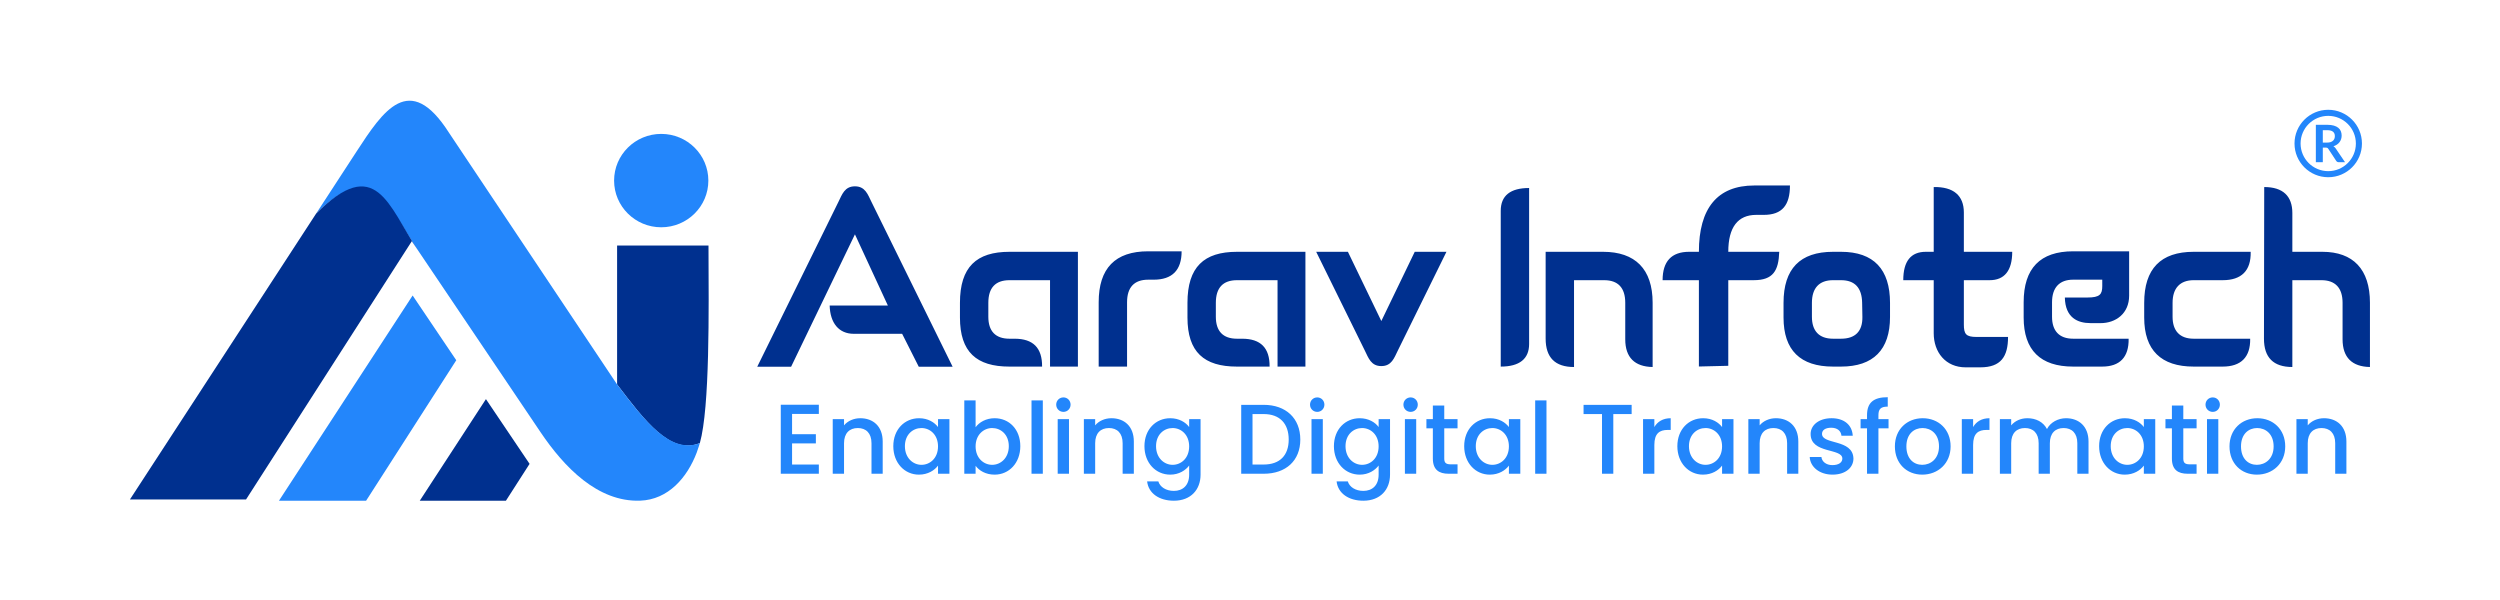 <?xml version="1.0" encoding="UTF-8"?>
<!DOCTYPE svg PUBLIC "-//W3C//DTD SVG 1.1//EN" "http://www.w3.org/Graphics/SVG/1.1/DTD/svg11.dtd">
<!-- Creator: CorelDRAW 2021 (64-Bit) -->
<svg xmlns="http://www.w3.org/2000/svg" xml:space="preserve" width="250mm" height="60mm" version="1.1" style="shape-rendering:geometricPrecision; text-rendering:geometricPrecision; image-rendering:optimizeQuality; fill-rule:evenodd; clip-rule:evenodd"
viewBox="0 0 25000 6000"
 xmlns:xlink="http://www.w3.org/1999/xlink"
 xmlns:xodm="http://www.corel.com/coreldraw/odm/2003">
 <defs>
  <style type="text/css">
   <![CDATA[
    .fil1 {fill:#00308F}
    .fil0 {fill:#2386FB}
    .fil2 {fill:#00308F;fill-rule:nonzero}
    .fil3 {fill:#2386FB;fill-rule:nonzero}
   ]]>
  </style>
 </defs>
 <g id="Layer_x0020_1">
  <g id="_2664551799376">
   <path class="fil0" d="M6612.27 1339.03c260.29,0 471.3,209.05 471.3,466.9 0,257.82 -211.01,466.86 -471.3,466.86 -260.25,0 -471.27,-209.04 -471.27,-466.86 0,-257.85 211.02,-466.9 471.27,-466.9z"/>
   <polygon class="fil0" points="4562.66,3602.42 4126.27,2955 2789.68,5007.11 3661.14,5007.11 "/>
   <polygon class="fil1" points="5295.76,4638.61 4859.38,3991.17 4197.7,5007.12 5059.24,5007.12 "/>
   <path class="fil1" d="M6170.96 2455.35l0 1389.08c274.39,360.17 534.24,709.31 827.56,586.35 100.33,-358.48 89.19,-1319.03 86.42,-1975.43l-913.98 0z"/>
   <path class="fil0" d="M4488.76 1325.64c-393.95,-615.81 -656.44,-220.11 -925.26,192.6l-345.01 529.7 -57.14 87.73c564.73,-561.03 721.24,-73.24 1024.66,376.95l1219.46 1809.22c235.35,349.09 571.91,699.64 995.47,684.83 282.43,-9.88 471.53,-231.61 566.37,-481.15 11.86,-31.25 31.21,-94.74 31.21,-94.74 -295.58,113.29 -553.17,-226.18 -827.56,-586.35l-1682.2 -2518.79z"/>
   <path class="fil1" d="M2460.71 4994.3l1657.4 -2582.44 64.72 95.98c-0.97,-1.41 -1.93,-2.82 -2.85,-4.23 -298.98,-448.2 -418.71,-968.73 -1018.63,-367.94l-1861.87 2858.63 1161.23 0z"/>
   <path class="fil0" d="M23282.35 1097.89c-186.3,0 -337.26,150.96 -337.26,337.23 0,186.19 150.96,337.16 337.26,337.16 186.18,0 337.13,-150.97 337.13,-337.16 0,-186.27 -150.95,-337.23 -337.13,-337.23zm0 613.65c-152.78,0 -276.58,-123.74 -276.58,-276.42 0,-152.75 123.8,-276.48 276.58,-276.48 152.68,0 276.46,123.73 276.46,276.48 0,152.68 -123.78,276.42 -276.46,276.42zm-54.29 -235.47l0 146.11 -69.56 0 0 -374.18 114.04 0c25.51,0 47.41,2.68 65.59,7.93 18.18,5.26 33.11,12.6 44.74,22.07 11.64,9.57 20.17,20.86 25.59,34.05 5.44,13.27 8.12,27.75 8.12,43.62 0,12.66 -1.82,24.56 -5.52,35.77 -3.71,11.21 -9.06,21.37 -16.04,30.51 -6.99,9.23 -15.6,17.25 -25.86,24.14 -10.25,6.89 -21.97,12.41 -35.08,16.54 8.79,5 16.38,12.15 22.76,21.46l93.61 138.09 -62.58 0c-6.04,0 -11.13,-1.21 -15.34,-3.62 -4.23,-2.41 -7.85,-5.85 -10.78,-10.33l-78.61 -119.74c-2.93,-4.48 -6.12,-7.67 -9.66,-9.56 -3.53,-1.9 -8.79,-2.86 -15.68,-2.86l-29.74 0zm0 -50.15l43.44 0c13.11,0 24.56,-1.65 34.31,-4.92 9.74,-3.28 17.76,-7.84 24.05,-13.62 6.29,-5.77 10.95,-12.58 14.05,-20.52 3.1,-7.92 4.65,-16.63 4.65,-26.11 0,-18.96 -6.2,-33.53 -18.7,-43.71 -12.51,-10.16 -31.63,-15.25 -57.32,-15.25l-44.48 0 0 124.13z"/>
   <path class="fil2" d="M22639.63 3385.87l2.52 -1515.47c187.53,0 281.29,91 281.29,259.97l0 387.67 300.04 0c307.69,0 475.99,174.75 475.99,509.46l0 642.6c-179.18,-3.36 -273.79,-95.42 -273.79,-277.12l0 -365.48c0,-150.26 -75.27,-225.61 -211,-225.61l-291.24 0 0 868.21c-189.21,0 -284.12,-94.6 -283.81,-284.23zm-412.41 280.05l-290.42 0c-325.53,0 -494.8,-163.67 -494.8,-490.61l0 -146.96c0,-340.36 164.93,-510.31 494.8,-510.31l570.05 0c4.6,189.21 -92.65,283.85 -279.63,283.85l-290.42 0c-136.32,0 -210.98,79.67 -210.98,226.06l0 140.22c0,138.42 70.3,218.95 210.98,218.95l565.04 0c3.34,185.86 -93.56,278.8 -274.62,278.8zm-1205.45 0l-290.39 0c-326.14,0 -494.81,-163.67 -494.81,-490.61l0 -152c0,-340.33 164.95,-510.28 495.25,-510.28l559.56 0 0 443.45c0,177.89 -132.61,275.34 -286.91,274.92l-101.23 -0.27c-123.99,-0.33 -250.7,-51.72 -254.76,-255.93l225.68 0c124.26,0 148.55,-31.66 148.55,-114.71 0,-9.91 -0.09,-52.57 -0.09,-63.65l-291.24 0c-136.93,0 -211,79.08 -211,226.07l0 145.26c0,139.04 70.33,218.95 211,218.95l554.96 0c3.37,185.86 -89.39,278.8 -264.57,278.8zm-1365.02 7.54c-201.38,0 -319.56,-151.57 -319.56,-341.09l0 -530.48 -304.51 0c0,-189.23 75.34,-283.85 225.63,-283.85l78.88 0 0 -647.64c197.58,-3.35 301.4,84.59 301.4,254.96l0 392.68 483.67 0c0,189.21 -78.46,283.85 -225.65,283.85l-258.02 0 0 442.47c0,96.74 21.17,125.17 127.68,125.17l314.13 0c0,197.62 -72.4,303.87 -277.1,303.87l-146.55 0.06zm-1246.32 -871.57l-80.25 0c-137.59,0 -210.98,78.4 -210.98,226.06l0 140.22c0,139.69 70.29,218.95 210.98,218.95l80.25 0c140.68,0 216.14,-72.83 213.51,-218.95l-2.54 -140.22c-2.67,-150.69 -73.85,-226.06 -210.97,-226.06zm-0.41 864.03l-79.41 0c-327.21,0 -495.24,-163.67 -495.24,-490.61l0 -146.96c0,-340.36 164.94,-510.31 495.24,-510.31l79.41 0c328.21,0 490.2,176.36 490.2,510.31l0 141.91c0,327.23 -166.82,495.66 -490.2,495.66zm-1421.04 -0.83l0 -863.24 -362.98 0c0,-187.56 88.35,-283.81 265,-283.81l97.98 0c0,-435.38 184.54,-663.11 553.84,-663.11l356.76 0c0,195.91 -77.39,293.87 -261.49,293.87l-75.59 0c-183.68,0 -279.65,123.1 -279.65,369.24l509.57 0c-6.29,189.21 -61.16,283.81 -254.75,283.81l-254.82 0 0 856.12 -293.87 7.12zm-1532.54 -279.22l0 -867.83 574.63 0c320.24,0 495.24,172.15 495.24,509.46l0 642.6c-179.17,-3.36 -273.79,-95.42 -273.79,-277.12l0 -365.48c0,-150.26 -72.67,-225.61 -210.98,-225.61l-301.29 0 0 868.21c-189.2,0 -283.81,-94.6 -283.81,-284.23zm-165.24 -1505.82l0 1560.22c0,148.57 -96.27,225.65 -283.83,225.65l0 -1557.73c0,-151.95 96.31,-228.14 283.83,-228.14zm-2129.26 637.99l485.99 986.97c37.14,75.45 62.75,155.83 165.34,155.83 102.58,0 128.18,-80.38 165.32,-155.83l485.99 -986.97 -317.12 0 -334.19 692.32 -334.19 -692.32 -317.14 0zm-2175.12 1147.88l0 -643.43c0,-339.51 164.96,-509.46 494.83,-509.46l334.55 0c0,189.21 -94.64,283.81 -279.68,283.81l-54.87 0c-139.41,0 -211,76.63 -211,225.65l0 643.43 -283.83 0zm-845.52 0l-46.97 0c-328.99,0 -494.81,-145.52 -494.81,-490.61l0 -146.96c0,-358.51 164.95,-510.31 495.25,-510.31l684.33 0 0 1147.88 -278.8 0 0 -864.03 -405.97 0c-139.74,0 -211,76.26 -211,226.06l0 140.22c0,141.89 70.31,218.95 211,218.95l52 0c184.6,0 276.29,91.26 274.6,278.8l-279.63 0zm-1119.88 -327.85l-483.46 0c-150.13,0 -236.33,-108.36 -241.34,-282.5l582.22 0 -329.46 -712.13 -638.39 1324.14 -338.67 0 811.73 -1648.43c37.14,-75.45 62.74,-155.85 165.33,-155.85 102.58,0 128.2,80.4 165.34,155.85l811.73 1648.43 -338.69 0 -166.34 -329.51zm3395.01 327.85l-46.97 0c-328.99,0 -494.81,-145.52 -494.81,-490.61l0 -146.96c0,-358.51 164.94,-510.31 495.25,-510.31l684.33 0 0 1147.88 -278.8 0 0 -864.03 -405.97 0c-139.74,0 -211,76.26 -211,226.06l0 140.22c0,141.89 70.31,218.95 211,218.95l51.99 0c184.61,0 276.3,91.26 274.61,278.8l-279.63 0z"/>
   <path class="fil3" d="M8188.45 4047.37l-380.72 0 0 690.06 380.72 0 0 -92.2 -267.7 0 0 -211.19 237.95 0 0 -92.21 -237.95 0 0 -202.25 267.7 0 0 -92.21zm526.48 690.06l112.03 0 0 -322.22c0,-152.69 -96.18,-233.01 -224.08,-233.01 -65.43,0 -125.91,26.79 -162.59,71.39l0 -62.46 -113.03 0 0 546.3 113.03 0 0 -305.37c0,-100.15 54.52,-151.7 137.8,-151.7 82.29,0 136.84,51.55 136.84,151.7l0 305.37zm218.12 -275.63c0,168.56 114.02,284.56 255.8,284.56 91.21,0 156.65,-43.63 191.36,-90.22l0 81.29 114.01 0 0 -546.3 -114.01 0 0 79.33c-33.72,-44.63 -97.17,-88.26 -189.38,-88.26 -143.76,0 -257.78,111.06 -257.78,279.6zm447.16 1.99c0,117.98 -80.31,184.41 -165.59,184.41 -84.27,0 -165.57,-68.41 -165.57,-186.4 0,-117.98 81.3,-181.44 165.57,-181.44 85.28,0 165.59,66.43 165.59,183.43zm375.77 -191.36l0 -268.69 -113.02 0 0 733.69 113.02 0 0 -79.31c35.7,47.59 100.13,88.24 190.35,88.24 143.78,0 256.8,-116 256.8,-284.56 0,-168.54 -112.03,-279.6 -256.8,-279.6 -86.25,0 -154.65,40.66 -190.35,90.23zm332.15 189.37c0,117.99 -81.32,186.4 -166.58,186.4 -84.27,0 -165.57,-66.43 -165.57,-184.41 0,-117 81.3,-183.43 165.57,-183.43 85.26,0 166.58,63.46 166.58,181.44zm227.05 275.63l113.03 0 0 -733.69 -113.03 0 0 733.69zm261.75 0l113.02 0 0 -546.3 -113.02 0 0 546.3zm57.5 -618.67c39.65,0 71.38,-31.73 71.38,-72.38 0,-40.66 -31.73,-72.39 -71.38,-72.39 -40.66,0 -72.38,31.73 -72.38,72.39 0,40.65 31.72,72.38 72.38,72.38zm591.9 618.67l112.04 0 0 -322.22c0,-152.69 -96.18,-233.01 -224.08,-233.01 -65.43,0 -125.91,26.79 -162.6,71.39l0 -62.46 -113.02 0 0 546.3 113.02 0 0 -305.37c0,-100.15 54.53,-151.7 137.81,-151.7 82.29,0 136.83,51.55 136.83,151.7l0 305.37zm218.13 -275.63c0,168.56 114.02,284.56 257.78,284.56 89.23,0 154.67,-44.62 189.37,-91.21l0 91.21c0,109.06 -65.44,162.59 -152.68,162.59 -78.32,0 -138.8,-38.65 -155.67,-95.18l-112.03 0c13.87,120.96 121.95,193.34 267.7,193.34 170.52,0 266.7,-112.03 266.7,-260.75l0 -555.23 -114.02 0 0 79.33c-33.71,-46.61 -100.14,-88.26 -189.37,-88.26 -143.76,0 -257.78,111.06 -257.78,279.6zm447.15 1.99c0,117.98 -80.3,184.41 -165.58,184.41 -84.27,0 -165.57,-68.41 -165.57,-186.4 0,-117.98 81.3,-181.44 165.57,-181.44 85.28,0 165.58,66.43 165.58,183.43zm745.59 -415.43l-225.06 0 0 689.07 225.06 0c221.1,0 365.85,-129.88 365.85,-342.06 0,-213.17 -144.75,-347.01 -365.85,-347.01zm-112.03 596.87l0 -504.66 112.03 0c162.61,0 249.85,97.17 249.85,254.8 0,156.66 -87.24,249.86 -249.85,249.86l-112.03 0zm589.93 92.2l113.03 0 0 -546.3 -113.03 0 0 546.3zm57.51 -618.67c39.64,0 71.37,-31.73 71.37,-72.38 0,-40.66 -31.73,-72.39 -71.37,-72.39 -40.66,0 -72.39,31.73 -72.39,72.39 0,40.65 31.73,72.38 72.39,72.38zm166.56 343.04c0,168.56 114.01,284.56 257.77,284.56 89.23,0 154.67,-44.62 189.38,-91.21l0 91.21c0,109.06 -65.44,162.59 -152.69,162.59 -78.32,0 -138.8,-38.65 -155.66,-95.18l-112.04 0c13.88,120.96 121.96,193.34 267.7,193.34 170.53,0 266.7,-112.03 266.7,-260.75l0 -555.23 -114.01 0 0 79.33c-33.71,-46.61 -100.15,-88.26 -189.38,-88.26 -143.76,0 -257.77,111.06 -257.77,279.6zm447.15 1.99c0,117.98 -80.31,184.41 -165.59,184.41 -84.27,0 -165.56,-68.41 -165.56,-186.4 0,-117.98 81.29,-181.44 165.56,-181.44 85.28,0 165.59,66.43 165.59,183.43zm262.75 273.64l113.02 0 0 -546.3 -113.02 0 0 546.3zm57.5 -618.67c39.65,0 71.38,-31.73 71.38,-72.38 0,-40.66 -31.73,-72.39 -71.38,-72.39 -40.65,0 -72.38,31.73 -72.38,72.39 0,40.65 31.73,72.38 72.38,72.38zm222.08 466.98c0,111.04 60.48,151.69 157.65,151.69l89.23 0 0 -94.19 -69.4 0c-47.59,0 -63.46,-16.85 -63.46,-57.5l0 -302.4 132.86 0 0 -92.21 -132.86 0 0 -135.82 -114.02 0 0 135.82 -64.44 0 0 92.21 64.44 0 0 302.4zm313.32 -123.94c0,168.56 114.01,284.56 255.79,284.56 91.21,0 156.65,-43.63 191.36,-90.22l0 81.29 114.01 0 0 -546.3 -114.01 0 0 79.33c-33.71,-44.63 -97.17,-88.26 -189.38,-88.26 -143.76,0 -257.77,111.06 -257.77,279.6zm447.15 1.99c0,117.98 -80.31,184.41 -165.59,184.41 -84.27,0 -165.56,-68.41 -165.56,-186.4 0,-117.98 81.29,-181.44 165.56,-181.44 85.28,0 165.59,66.43 165.59,183.43zm262.75 273.64l113.02 0 0 -733.69 -113.02 0 0 733.69zm483.82 -596.86l184.42 0 0 596.86 113.02 0 0 -596.86 183.43 0 0 -92.21 -480.87 0 0 92.21zm707.91 309.34c0,-116.01 51.55,-150.7 134.83,-150.7l28.75 0 0 -117.01c-77.33,0 -131.85,33.71 -163.58,88.26l0 -79.33 -113.03 0 0 546.3 113.03 0 0 -287.52zm230.01 11.89c0,168.56 114.02,284.56 255.81,284.56 91.22,0 156.66,-43.63 191.36,-90.22l0 81.29 114.02 0 0 -546.3 -114.02 0 0 79.33c-33.71,-44.63 -97.17,-88.26 -189.37,-88.26 -143.78,0 -257.8,111.06 -257.8,279.6zm447.17 1.99c0,117.98 -80.3,184.41 -165.58,184.41 -84.27,0 -165.59,-68.41 -165.59,-186.4 0,-117.98 81.32,-181.44 165.59,-181.44 85.28,0 165.58,66.43 165.58,183.43zm650.42 273.64l112.03 0 0 -322.22c0,-152.69 -96.18,-233.01 -224.08,-233.01 -65.42,0 -125.9,26.79 -162.59,71.39l0 -62.46 -113.03 0 0 546.3 113.03 0 0 -305.37c0,-100.15 54.53,-151.7 137.81,-151.7 82.28,0 136.83,51.55 136.83,151.7l0 305.37zm663.29 -152.68c-5.95,-197.3 -314.3,-135.83 -314.3,-245.89 0,-36.69 31.73,-61.47 92.21,-61.47 61.47,0 98.16,32.72 102.13,80.32l113.02 0c-5.95,-109.08 -87.25,-175.51 -211.18,-175.51 -128.88,0 -210.2,70.4 -210.2,157.65 0,200.29 317.28,138.82 317.28,245.89 0,37.68 -34.7,65.44 -100.14,65.44 -62.46,0 -105.1,-36.69 -109.06,-81.3l-116.99 0c4.95,99.14 97.15,176.48 228.03,176.48 128.9,0 209.2,-69.41 209.2,-161.61zm135.83 152.68l114.01 0 0 -454.09 101.14 0 0 -92.21 -101.14 0 0 -38.67c0,-62.45 23.8,-86.26 93.2,-86.26l0 -94.19c-142.76,0 -207.21,54.54 -207.21,180.45l0 38.67 -64.45 0 0 92.21 64.45 0 0 454.09zm835.81 -273.64c0,-171.52 -122.95,-281.59 -278.61,-281.59 -155.65,0 -278.59,110.07 -278.59,281.59 0,171.52 117.98,282.57 273.64,282.57 156.64,0 283.56,-111.05 283.56,-282.57zm-442.2 0c0,-123.94 76.34,-183.43 161.62,-183.43 84.27,0 164.58,59.49 164.58,183.43 0,123.93 -83.28,184.41 -167.56,184.41 -85.28,0 -158.64,-60.48 -158.64,-184.41zm667.27 -13.88c0,-116.01 51.55,-150.7 134.83,-150.7l28.75 0 0 -117.01c-77.33,0 -131.85,33.71 -163.58,88.26l0 -79.33 -113.03 0 0 546.3 113.03 0 0 -287.52zm1042.03 287.52l112.03 0 0 -322.22c0,-152.69 -97.17,-233.01 -225.05,-233.01 -79.33,0 -156.66,41.65 -190.37,108.08 -37.68,-71.39 -110.05,-108.08 -196.32,-108.08 -65.43,0 -124.91,26.79 -161.6,71.39l0 -62.46 -113.03 0 0 546.3 113.03 0 0 -305.37c0,-100.15 54.53,-151.7 137.81,-151.7 82.28,0 136.83,51.55 136.83,151.7l0 305.37 112.03 0 0 -305.37c0,-100.15 54.53,-151.7 137.81,-151.7 82.3,0 136.83,51.55 136.83,151.7l0 305.37zm218.13 -275.63c0,168.56 114.01,284.56 255.79,284.56 91.22,0 156.66,-43.63 191.36,-90.22l0 81.29 114.02 0 0 -546.3 -114.02 0 0 79.33c-33.71,-44.63 -97.17,-88.26 -189.38,-88.26 -143.76,0 -257.77,111.06 -257.77,279.6zm447.15 1.99c0,117.98 -80.3,184.41 -165.58,184.41 -84.28,0 -165.57,-68.41 -165.57,-186.4 0,-117.98 81.29,-181.44 165.57,-181.44 85.28,0 165.58,66.43 165.58,183.43zm280.59 121.95c0,111.04 60.48,151.69 157.65,151.69l89.23 0 0 -94.19 -69.41 0c-47.58,0 -63.45,-16.85 -63.45,-57.5l0 -302.4 132.86 0 0 -92.21 -132.86 0 0 -135.82 -114.02 0 0 135.82 -64.45 0 0 92.21 64.45 0 0 302.4zm350.99 151.69l113.03 0 0 -546.3 -113.03 0 0 546.3zm57.51 -618.67c39.65,0 71.37,-31.73 71.37,-72.38 0,-40.66 -31.72,-72.39 -71.37,-72.39 -40.66,0 -72.39,31.73 -72.39,72.39 0,40.65 31.73,72.38 72.39,72.38zm724.75 345.03c0,-171.52 -122.94,-281.59 -278.61,-281.59 -155.65,0 -278.59,110.07 -278.59,281.59 0,171.52 117.98,282.57 273.65,282.57 156.64,0 283.55,-111.05 283.55,-282.57zm-442.19 0c0,-123.94 76.33,-183.43 161.61,-183.43 84.28,0 164.58,59.49 164.58,183.43 0,123.93 -83.28,184.41 -167.55,184.41 -85.28,0 -158.64,-60.48 -158.64,-184.41zm941.9 273.64l112.03 0 0 -322.22c0,-152.69 -96.17,-233.01 -224.08,-233.01 -65.42,0 -125.9,26.79 -162.59,71.39l0 -62.46 -113.02 0 0 546.3 113.02 0 0 -305.37c0,-100.15 54.53,-151.7 137.81,-151.7 82.29,0 136.83,51.55 136.83,151.7l0 305.37z"/>
  </g>
 </g>
</svg>
